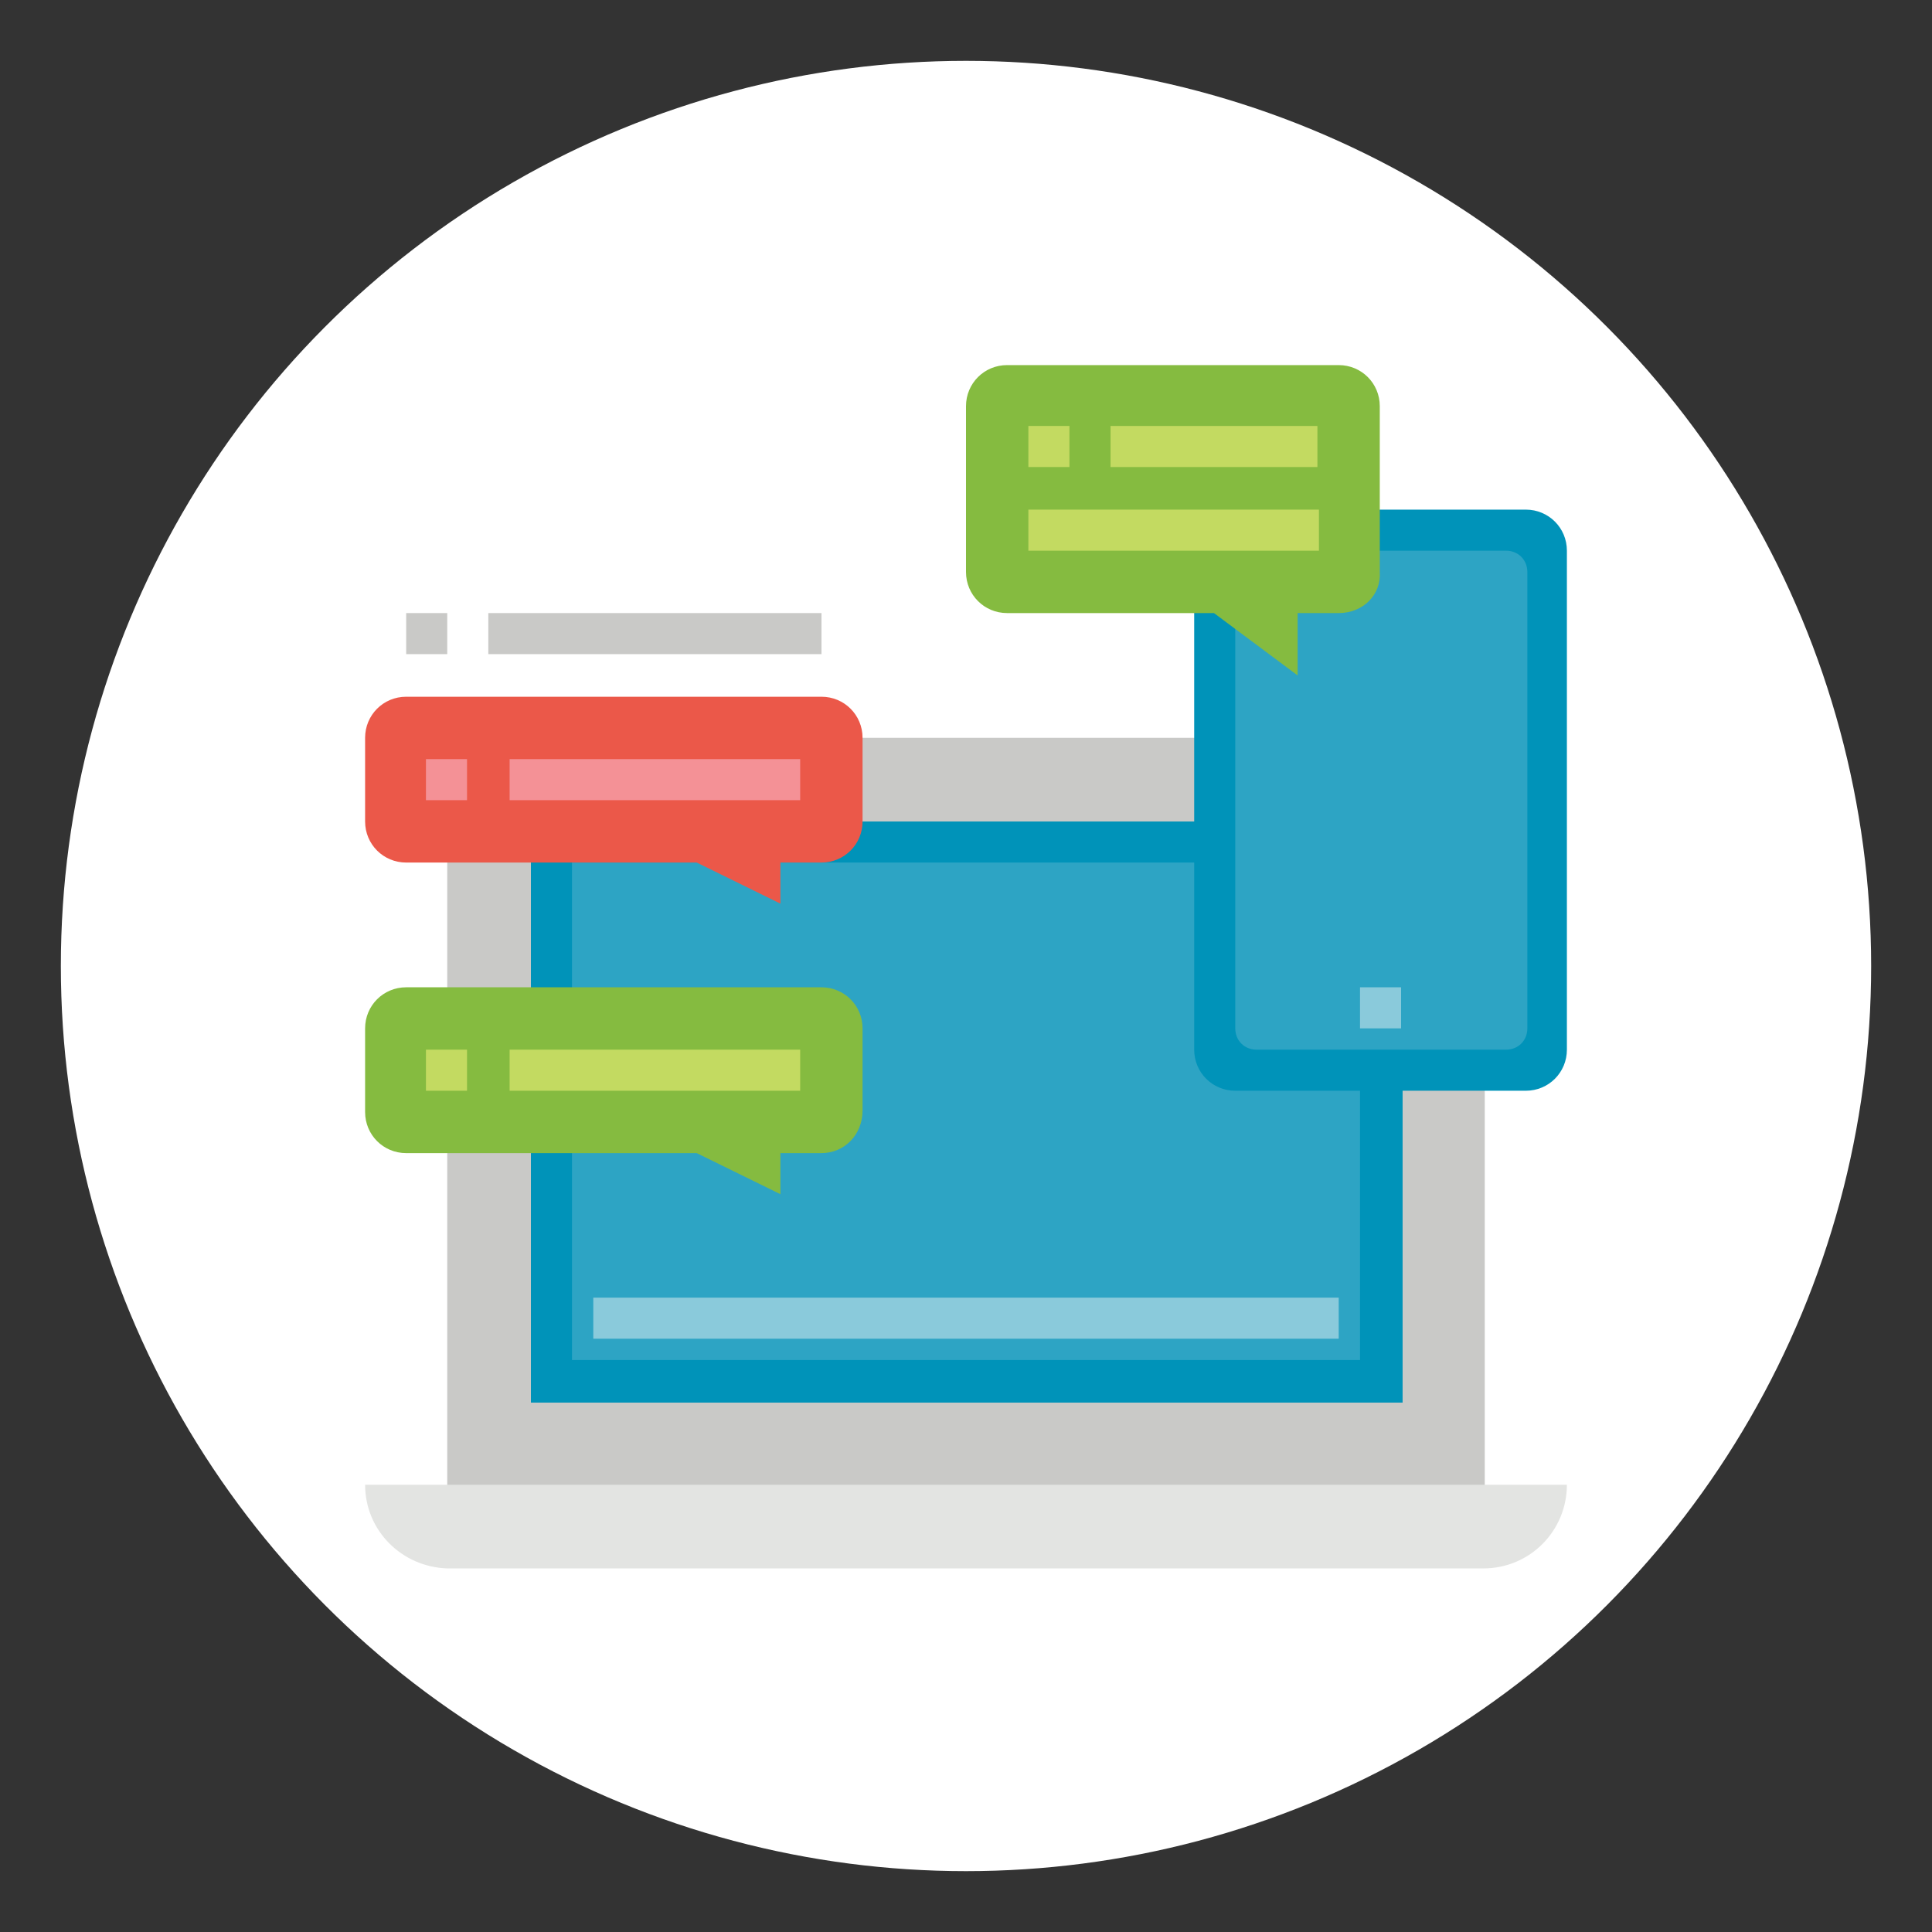 <?xml version="1.0" encoding="utf-8"?>
<!-- Generator: Adobe Illustrator 25.2.1, SVG Export Plug-In . SVG Version: 6.00 Build 0)  -->
<svg version="1.1" id="Capa_1" xmlns="http://www.w3.org/2000/svg" xmlns:xlink="http://www.w3.org/1999/xlink" x="0px" y="0px"
	 viewBox="0 0 127 127" style="enable-background:new 0 0 127 127;" xml:space="preserve">
<rect x="0" y="0" width="127" height="127" fill="#333333" stroke="none"/>
<style type="text/css">
	.st0{fill:#FFFFFF;}
	.st1{fill:#C9C9C7;}
	.st2{fill:#0093B9;}
	.st3{fill:#2DA4C4;}
	.st4{fill:#E3E4E2;}
	.st5{fill:#EB5849;}
	.st6{fill:#F49196;}
	.st7{fill:#8ACADB;}
	.st8{fill:#85BB40;}
	.st9{fill:#C3DA61;}
</style>
<circle class="st0" cx="63.5" cy="63.5" r="59.5"/>
<g>
	<path class="st1" d="M29.4,48.5h68.2v51.8H29.4V48.5z"/>
	<path class="st2" d="M34.9,54h57.3v38.2H34.9V54z"/>
	<path class="st3" d="M37.6,56.7h51.8v32.7H37.6V56.7z"/>
	<path class="st4" d="M24,97.6H103l0,0c0,3-2.4,5.5-5.5,5.5H29.4C26.4,103,24,100.6,24,97.6L24,97.6z"/>
	<path class="st5" d="M54,56.7h-2.7v2.7l-5.5-2.7H26.7c-1.5,0-2.7-1.2-2.7-2.7v-5.5c0-1.5,1.2-2.7,2.7-2.7H54c1.5,0,2.7,1.2,2.7,2.7
		V54C56.7,55.5,55.5,56.7,54,56.7z"/>
	<path class="st6" d="M28,49.9h2.7v2.7H28V49.9z"/>
	<path class="st6" d="M33.5,49.9h19.1v2.7H33.5V49.9z"/>
	<path class="st1" d="M26.7,40.3h2.7V43h-2.7V40.3z"/>
	<path class="st1" d="M32.1,40.3H54V43H32.1V40.3z"/>
	<path class="st7" d="M39,85.3H88V88H39V85.3z"/>
	<path class="st8" d="M54,75.8h-2.7v2.7l-5.5-2.7H26.7c-1.5,0-2.7-1.2-2.7-2.7v-5.5c0-1.5,1.2-2.7,2.7-2.7H54c1.5,0,2.7,1.2,2.7,2.7
		V73C56.7,74.6,55.5,75.8,54,75.8z"/>
	<path class="st9" d="M28,69h2.7v2.7H28V69z"/>
	<path class="st9" d="M33.5,69h19.1v2.7H33.5V69z"/>
	<path class="st2" d="M81.2,33.5h19.1c1.5,0,2.7,1.2,2.7,2.7V69c0,1.5-1.2,2.7-2.7,2.7H81.2c-1.5,0-2.7-1.2-2.7-2.7V36.2
		C78.5,34.7,79.7,33.5,81.2,33.5z"/>
	<path class="st3" d="M82.6,36.2H99c0.8,0,1.4,0.6,1.4,1.4v30c0,0.8-0.6,1.4-1.4,1.4H82.6c-0.8,0-1.4-0.6-1.4-1.4v-30
		C81.2,36.8,81.8,36.2,82.6,36.2z"/>
	<path class="st7" d="M89.4,64.9h2.7v2.7h-2.7V64.9z"/>
	<path class="st8" d="M88,40.3h-2.7v4.1l-5.5-4.1H66.2c-1.5,0-2.7-1.2-2.7-2.7V26.7c0-1.5,1.2-2.7,2.7-2.7H88c1.5,0,2.7,1.2,2.7,2.7
		v10.9C90.8,39.1,89.6,40.3,88,40.3z"/>
	<g>
		<path class="st9" d="M67.6,28h2.7v2.7h-2.7V28z"/>
		<path class="st9" d="M73,28h13.6v2.7H73V28z"/>
		<path class="st9" d="M67.6,33.5h19.1v2.7H67.6V33.5z"/>
	</g>
</g>
</svg>
